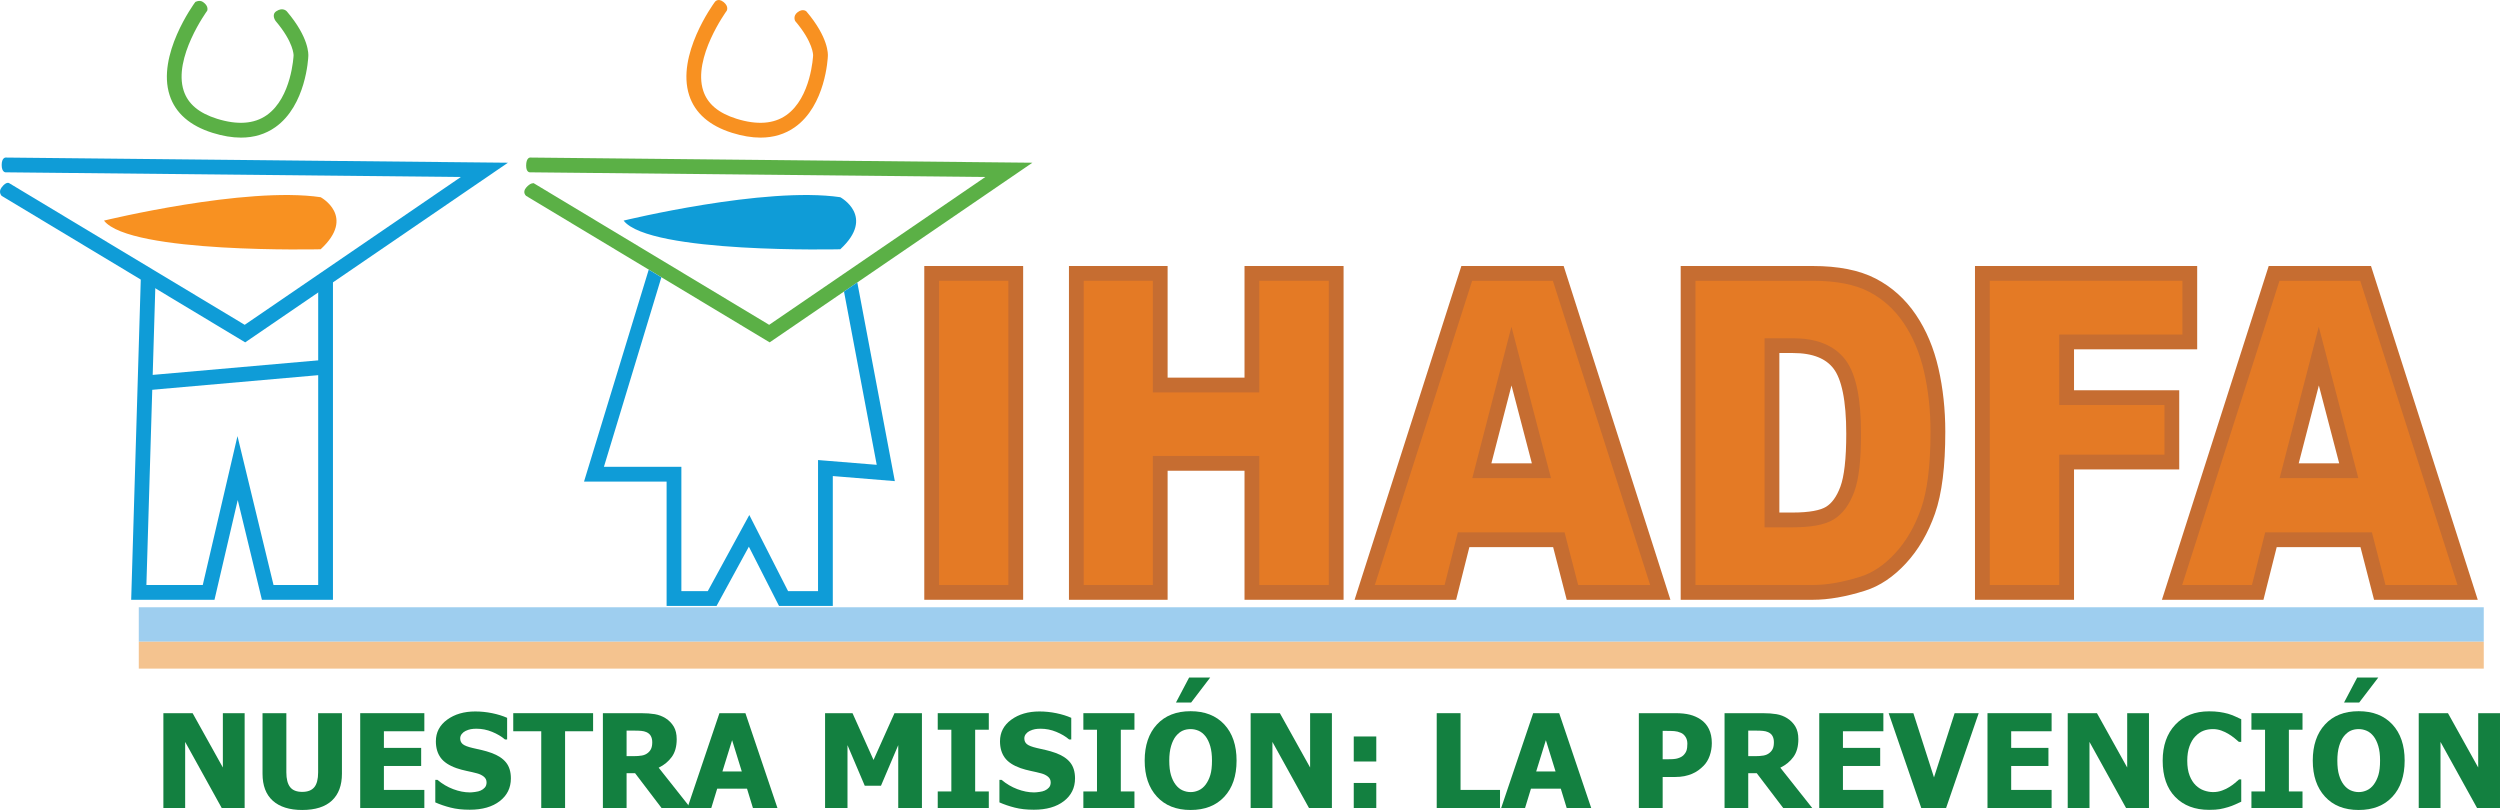 <?xml version="1.0" encoding="UTF-8"?>
<svg xmlns="http://www.w3.org/2000/svg" xmlns:xlink="http://www.w3.org/1999/xlink" width="767.06pt" height="248.52pt" viewBox="0 0 767.06 248.52" version="1.1">
<defs>
<clipPath id="clip1">
  <path d="M 640 58 L 767.059 58 L 767.059 208 L 640 208 Z M 640 58 "/>
</clipPath>
<clipPath id="clip2">
  <path d="M 80 218 L 105 218 L 105 248.52 L 80 248.52 Z M 80 218 "/>
</clipPath>
<clipPath id="clip3">
  <path d="M 133 218 L 157 218 L 157 248.52 L 133 248.52 Z M 133 218 "/>
</clipPath>
<clipPath id="clip4">
  <path d="M 306 218 L 330 218 L 330 248.52 L 306 248.52 Z M 306 218 "/>
</clipPath>
<clipPath id="clip5">
  <path d="M 351 207 L 380 207 L 380 248.52 L 351 248.52 Z M 351 207 "/>
</clipPath>
<clipPath id="clip6">
  <path d="M 663 218 L 688 218 L 688 248.52 L 663 248.52 Z M 663 218 "/>
</clipPath>
<clipPath id="clip7">
  <path d="M 709 207 L 738 207 L 738 248.52 L 709 248.52 Z M 709 207 "/>
</clipPath>
<clipPath id="clip8">
  <path d="M 742 218 L 767.059 218 L 767.059 248 L 742 248 Z M 742 218 "/>
</clipPath>
</defs>
<g id="surface1">
<path style=" stroke:none;fill-rule:nonzero;fill:rgb(35.699%,68.999%,27.499%);fill-opacity:1;" d="M 73.945 42.223 C 71.246 42.223 68.332 41.734 65.223 40.762 C 58.27 38.582 53.84 34.711 52.059 29.258 C 48.031 16.945 59.434 1.273 59.922 0.613 C 59.922 0.613 61.188 -0.133 62.281 0.613 C 64.184 1.914 63.57 3.301 63.57 3.301 C 63.465 3.445 53.062 17.77 56.367 27.855 C 57.691 31.891 61.031 34.695 66.574 36.438 C 72.871 38.406 78.016 38.039 81.855 35.324 C 89.492 29.941 90.074 17.109 90.078 16.98 C 90.078 16.898 90.133 12.992 84.57 6.445 C 84.57 6.445 83.145 4.539 84.781 3.445 C 86.844 2.07 88.023 3.512 88.023 3.512 C 94.859 11.551 94.645 16.695 94.598 17.254 C 94.582 17.773 93.914 32.367 84.469 39.031 C 81.453 41.16 77.93 42.223 73.945 42.223 "/>
<path style=" stroke:none;fill-rule:nonzero;fill:rgb(5.899%,61.2%,84.299%);fill-opacity:1;" d="M 75.23 105.047 L 0.516 60.102 C 0.516 60.102 -0.645 58.961 0.516 57.469 C 2.023 55.52 2.852 56.219 2.852 56.219 L 75.078 99.664 L 141.402 54.309 L 1.66 52.871 C 1.66 52.871 0.516 52.828 0.516 50.629 C 0.516 48.34 1.707 48.34 1.707 48.34 L 155.848 49.926 L 75.23 105.047 "/>
<path style=" stroke:none;fill-rule:nonzero;fill:rgb(5.899%,61.2%,84.299%);fill-opacity:1;" d="M 102.16 184.031 L 80.359 184.031 L 72.945 153.418 L 65.809 184.031 L 40.25 184.031 L 43.234 84.367 L 47.766 84.508 L 44.918 179.5 L 62.211 179.5 L 72.863 133.805 L 83.926 179.5 L 97.629 179.5 L 97.629 85.438 L 102.16 85.438 L 102.16 184.031 "/>
<path style=" stroke:none;fill-rule:nonzero;fill:rgb(5.899%,61.2%,84.299%);fill-opacity:1;" d="M 44.621 119.773 L 44.223 115.258 L 99.695 110.379 L 100.094 114.895 L 44.621 119.773 "/>
<path style=" stroke:none;fill-rule:nonzero;fill:rgb(96.899%,56.898%,12.9%);fill-opacity:1;" d="M 31.902 67.684 C 31.902 67.684 75.34 57.109 98.383 60.508 C 98.383 60.508 109.336 66.391 98.383 76.48 C 98.383 76.48 39.836 77.883 31.902 67.684 "/>
<path style=" stroke:none;fill-rule:nonzero;fill:rgb(89.4%,47.8%,14.499%);fill-opacity:1;" d="M 285.859 83.883 L 311.66 83.883 L 311.66 181.762 L 285.859 181.762 L 285.859 83.883 "/>
<path style="fill:none;stroke-width:45.329;stroke-linecap:butt;stroke-linejoin:miter;stroke:rgb(77.599%,42.699%,19.199%);stroke-opacity:1;stroke-miterlimit:4;" d="M 2858.594 1646.372 L 3116.602 1646.372 L 3116.602 667.583 L 2858.594 667.583 Z M 2858.594 1646.372 " transform="matrix(0.1,0,0,-0.1,0,248.52)"/>
<path style=" stroke:none;fill-rule:nonzero;fill:rgb(89.4%,47.8%,14.499%);fill-opacity:1;" d="M 330.246 83.883 L 355.984 83.883 L 355.984 118.133 L 384.113 118.133 L 384.113 83.883 L 409.973 83.883 L 409.973 181.762 L 384.113 181.762 L 384.113 142.168 L 355.984 142.168 L 355.984 181.762 L 330.246 181.762 L 330.246 83.883 "/>
<path style="fill:none;stroke-width:45.329;stroke-linecap:butt;stroke-linejoin:miter;stroke:rgb(77.599%,42.699%,19.199%);stroke-opacity:1;stroke-miterlimit:4;" d="M 3302.461 1646.372 L 3559.844 1646.372 L 3559.844 1303.872 L 3841.133 1303.872 L 3841.133 1646.372 L 4099.727 1646.372 L 4099.727 667.583 L 3841.133 667.583 L 3841.133 1063.52 L 3559.844 1063.52 L 3559.844 667.583 L 3302.461 667.583 Z M 3302.461 1646.372 " transform="matrix(0.1,0,0,-0.1,0,248.52)"/>
<path style=" stroke:none;fill-rule:nonzero;fill:rgb(89.4%,47.8%,14.499%);fill-opacity:1;" d="M 472.949 144.438 L 463.758 109.254 L 454.66 144.438 Z M 478.293 165.602 L 449.07 165.602 L 445.004 181.762 L 418.723 181.762 L 450.035 83.883 L 478.113 83.883 L 509.418 181.762 L 482.461 181.762 L 478.293 165.602 "/>
<path style="fill:none;stroke-width:45.329;stroke-linecap:butt;stroke-linejoin:miter;stroke:rgb(77.599%,42.699%,19.199%);stroke-opacity:1;stroke-miterlimit:4;" d="M 4729.492 1040.825 L 4637.578 1392.661 L 4546.602 1040.825 Z M 4782.93 829.184 L 4490.703 829.184 L 4450.039 667.583 L 4187.227 667.583 L 4500.352 1646.372 L 4781.133 1646.372 L 5094.18 667.583 L 4824.609 667.583 Z M 4782.93 829.184 " transform="matrix(0.1,0,0,-0.1,0,248.52)"/>
<path style=" stroke:none;fill-rule:nonzero;fill:rgb(89.4%,47.8%,14.499%);fill-opacity:1;" d="M 543.684 106.051 L 543.684 159.527 L 549.992 159.527 C 555.371 159.527 559.199 158.824 561.469 157.426 C 563.746 156.023 565.523 153.574 566.812 150.078 C 568.102 146.586 568.742 140.926 568.742 133.09 C 568.742 122.719 567.305 115.617 564.426 111.789 C 561.547 107.965 556.773 106.051 550.105 106.051 Z M 517.941 83.883 L 556.184 83.883 C 563.723 83.883 569.816 85.086 574.457 87.488 C 579.098 89.891 582.93 93.344 585.965 97.84 C 588.996 102.332 591.191 107.562 592.555 113.527 C 593.918 119.492 594.598 125.812 594.598 132.488 C 594.598 142.945 593.586 151.062 591.562 156.824 C 589.535 162.59 586.719 167.418 583.121 171.312 C 579.523 175.207 575.656 177.797 571.527 179.09 C 565.883 180.871 560.77 181.762 556.184 181.762 L 517.941 181.762 L 517.941 83.883 "/>
<path style="fill:none;stroke-width:45.329;stroke-linecap:butt;stroke-linejoin:miter;stroke:rgb(77.599%,42.699%,19.199%);stroke-opacity:1;stroke-miterlimit:4;" d="M 5436.836 1424.692 L 5436.836 889.927 L 5499.922 889.927 C 5553.711 889.927 5591.992 896.958 5614.688 910.942 C 5637.461 924.966 5655.234 949.458 5668.125 984.419 C 5681.016 1019.341 5687.422 1075.942 5687.422 1154.302 C 5687.422 1258.013 5673.047 1329.028 5644.258 1367.309 C 5615.469 1405.552 5567.734 1424.692 5501.055 1424.692 Z M 5179.414 1646.372 L 5561.836 1646.372 C 5637.227 1646.372 5698.164 1634.341 5744.57 1610.317 C 5790.977 1586.294 5829.297 1551.763 5859.648 1506.802 C 5889.961 1461.88 5911.914 1409.575 5925.547 1349.927 C 5939.18 1290.278 5945.977 1227.075 5945.977 1160.317 C 5945.977 1055.747 5935.859 974.575 5915.625 916.958 C 5895.352 859.302 5867.188 811.02 5831.211 772.075 C 5795.234 733.13 5756.562 707.231 5715.273 694.302 C 5658.828 676.489 5607.695 667.583 5561.836 667.583 L 5179.414 667.583 Z M 5179.414 1646.372 " transform="matrix(0.1,0,0,-0.1,0,248.52)"/>
<path style=" stroke:none;fill-rule:nonzero;fill:rgb(89.4%,47.8%,14.499%);fill-opacity:1;" d="M 608.238 83.883 L 671.883 83.883 L 671.883 104.914 L 634.094 104.914 L 634.094 122.008 L 666.375 122.008 L 666.375 141.77 L 634.094 141.77 L 634.094 181.762 L 608.238 181.762 L 608.238 83.883 "/>
<path style="fill:none;stroke-width:45.329;stroke-linecap:butt;stroke-linejoin:miter;stroke:rgb(77.599%,42.699%,19.199%);stroke-opacity:1;stroke-miterlimit:4;" d="M 6082.383 1646.372 L 6718.828 1646.372 L 6718.828 1436.059 L 6340.938 1436.059 L 6340.938 1265.122 L 6663.75 1265.122 L 6663.75 1067.505 L 6340.938 1067.505 L 6340.938 667.583 L 6082.383 667.583 Z M 6082.383 1646.372 " transform="matrix(0.1,0,0,-0.1,0,248.52)"/>
<path style=" stroke:none;fill-rule:nonzero;fill:rgb(89.4%,47.8%,14.499%);fill-opacity:1;" d="M 720.66 144.438 L 711.469 109.254 L 702.371 144.438 Z M 726.004 165.602 L 696.781 165.602 L 692.715 181.762 L 666.434 181.762 L 697.746 83.883 L 725.824 83.883 L 757.129 181.762 L 730.172 181.762 L 726.004 165.602 "/>
<g clip-path="url(#clip1)" clip-rule="nonzero">
<path style="fill:none;stroke-width:45.329;stroke-linecap:butt;stroke-linejoin:miter;stroke:rgb(77.599%,42.699%,19.199%);stroke-opacity:1;stroke-miterlimit:4;" d="M 7206.602 1040.825 L 7114.688 1392.661 L 7023.711 1040.825 Z M 7260.039 829.184 L 6967.812 829.184 L 6927.148 667.583 L 6664.336 667.583 L 6977.461 1646.372 L 7258.242 1646.372 L 7571.289 667.583 L 7301.719 667.583 Z M 7260.039 829.184 " transform="matrix(0.1,0,0,-0.1,0,248.52)"/>
</g>
<path style=" stroke:none;fill-rule:nonzero;fill:rgb(7.5%,50.2%,25.099%);fill-opacity:1;" d="M 75.062 247.914 L 68.027 247.914 L 56.812 227.637 L 56.812 247.914 L 50.129 247.914 L 50.129 218.82 L 59.098 218.82 L 68.379 235.488 L 68.379 218.82 L 75.062 218.82 L 75.062 247.914 "/>
<g clip-path="url(#clip2)" clip-rule="nonzero">
<path style=" stroke:none;fill-rule:nonzero;fill:rgb(7.5%,50.2%,25.099%);fill-opacity:1;" d="M 92.723 248.52 C 88.816 248.52 85.809 247.57 83.707 245.688 C 81.602 243.797 80.551 241.039 80.551 237.398 L 80.551 218.82 L 87.859 218.82 L 87.859 236.977 C 87.859 238.992 88.238 240.5 89 241.484 C 89.762 242.473 91.004 242.969 92.723 242.969 C 94.402 242.969 95.637 242.496 96.426 241.543 C 97.215 240.598 97.609 239.066 97.609 236.977 L 97.609 218.82 L 104.914 218.82 L 104.914 237.383 C 104.914 240.965 103.891 243.719 101.84 245.637 C 99.785 247.559 96.746 248.52 92.723 248.52 "/>
</g>
<path style=" stroke:none;fill-rule:nonzero;fill:rgb(7.5%,50.2%,25.099%);fill-opacity:1;" d="M 110.52 247.914 L 110.52 218.82 L 130.199 218.82 L 130.199 224.367 L 117.789 224.367 L 117.789 229.469 L 129.223 229.469 L 129.223 235.02 L 117.789 235.02 L 117.789 242.367 L 130.199 242.367 L 130.199 247.914 L 110.52 247.914 "/>
<g clip-path="url(#clip3)" clip-rule="nonzero">
<path style=" stroke:none;fill-rule:nonzero;fill:rgb(7.5%,50.2%,25.099%);fill-opacity:1;" d="M 144.129 248.441 C 141.902 248.441 139.945 248.227 138.258 247.793 C 136.57 247.367 135.004 246.832 133.559 246.191 L 133.559 239.277 L 134.223 239.277 C 135.684 240.516 137.293 241.465 139.051 242.129 C 140.805 242.793 142.512 243.129 144.168 243.129 C 144.586 243.129 145.137 243.082 145.82 242.984 C 146.504 242.898 147.051 242.758 147.473 242.562 C 147.977 242.34 148.406 242.031 148.758 241.633 C 149.109 241.234 149.289 240.711 149.289 240.055 C 149.289 239.328 149 238.734 148.426 238.281 C 147.855 237.824 147.168 237.492 146.375 237.285 C 145.387 237.023 144.328 236.773 143.199 236.543 C 142.074 236.305 141.023 236.02 140.047 235.684 C 137.793 234.887 136.176 233.816 135.199 232.477 C 134.223 231.137 133.734 229.457 133.734 227.441 C 133.734 224.715 134.887 222.508 137.191 220.82 C 139.496 219.137 142.379 218.293 145.828 218.293 C 147.562 218.293 149.281 218.473 150.996 218.82 C 152.711 219.172 154.242 219.648 155.598 220.246 L 155.598 226.891 L 154.953 226.891 C 153.871 225.965 152.551 225.184 150.996 224.547 C 149.441 223.906 147.84 223.59 146.199 223.59 C 145.562 223.59 144.988 223.633 144.48 223.723 C 143.973 223.816 143.438 223.992 142.879 224.254 C 142.422 224.461 142.027 224.77 141.695 225.184 C 141.363 225.59 141.199 226.051 141.199 226.555 C 141.199 227.297 141.461 227.891 141.988 228.324 C 142.516 228.762 143.535 229.156 145.047 229.508 C 146.023 229.73 146.965 229.945 147.871 230.152 C 148.777 230.359 149.742 230.645 150.773 231.012 C 152.793 231.742 154.293 232.723 155.273 233.957 C 156.262 235.188 156.75 236.809 156.75 238.824 C 156.75 241.719 155.613 244.043 153.34 245.801 C 151.066 247.562 147.996 248.441 144.129 248.441 "/>
</g>
<path style=" stroke:none;fill-rule:nonzero;fill:rgb(7.5%,50.2%,25.099%);fill-opacity:1;" d="M 166.07 247.914 L 166.07 224.367 L 157.477 224.367 L 157.477 218.82 L 181.977 218.82 L 181.977 224.367 L 173.379 224.367 L 173.379 247.914 L 166.07 247.914 "/>
<path style=" stroke:none;fill-rule:nonzero;fill:rgb(7.5%,50.2%,25.099%);fill-opacity:1;" d="M 200.125 227.73 C 200.125 227 199.984 226.367 199.703 225.848 C 199.426 225.316 198.961 224.906 198.309 224.625 C 197.852 224.43 197.344 224.305 196.781 224.254 C 196.223 224.199 195.527 224.172 194.695 224.172 L 192.25 224.172 L 192.25 232.008 L 194.344 232.008 C 195.359 232.008 196.223 231.945 196.934 231.82 C 197.641 231.699 198.242 231.434 198.738 231.035 C 199.207 230.668 199.555 230.23 199.781 229.723 C 200.012 229.215 200.125 228.551 200.125 227.73 Z M 211.887 247.914 L 202.98 247.914 L 194.867 237.246 L 192.25 237.246 L 192.25 247.914 L 184.98 247.914 L 184.98 218.82 L 196.688 218.82 C 198.301 218.82 199.707 218.922 200.906 219.121 C 202.105 219.324 203.215 219.746 204.23 220.383 C 205.27 221.047 206.098 221.891 206.711 222.914 C 207.32 223.934 207.629 225.234 207.629 226.812 C 207.629 229.039 207.125 230.848 206.125 232.234 C 205.121 233.617 203.781 234.727 202.098 235.547 L 211.887 247.914 "/>
<path style=" stroke:none;fill-rule:nonzero;fill:rgb(7.5%,50.2%,25.099%);fill-opacity:1;" d="M 227.598 236.699 L 224.629 227.105 L 221.656 236.699 Z M 210.91 247.914 L 220.738 218.82 L 228.711 218.82 L 238.539 247.914 L 231.016 247.914 L 229.199 241.973 L 220.055 241.973 L 218.238 247.914 L 210.91 247.914 "/>
<path style=" stroke:none;fill-rule:nonzero;fill:rgb(7.5%,50.2%,25.099%);fill-opacity:1;" d="M 282.871 247.914 L 275.602 247.914 L 275.602 228.625 L 270.309 241.074 L 265.324 241.074 L 260.031 228.625 L 260.031 247.914 L 253.152 247.914 L 253.152 218.82 L 261.574 218.82 L 268.02 233.18 L 274.449 218.82 L 282.871 218.82 L 282.871 247.914 "/>
<path style=" stroke:none;fill-rule:nonzero;fill:rgb(7.5%,50.2%,25.099%);fill-opacity:1;" d="M 303.387 247.914 L 287.719 247.914 L 287.719 242.836 L 291.898 242.836 L 291.898 223.898 L 287.719 223.898 L 287.719 218.82 L 303.387 218.82 L 303.387 223.898 L 299.203 223.898 L 299.203 242.836 L 303.387 242.836 L 303.387 247.914 "/>
<g clip-path="url(#clip4)" clip-rule="nonzero">
<path style=" stroke:none;fill-rule:nonzero;fill:rgb(7.5%,50.2%,25.099%);fill-opacity:1;" d="M 317.219 248.441 C 314.992 248.441 313.035 248.227 311.348 247.793 C 309.66 247.367 308.098 246.832 306.648 246.191 L 306.648 239.277 L 307.312 239.277 C 308.773 240.516 310.383 241.465 312.141 242.129 C 313.898 242.793 315.605 243.129 317.258 243.129 C 317.676 243.129 318.227 243.082 318.91 242.984 C 319.594 242.898 320.145 242.758 320.562 242.562 C 321.066 242.34 321.496 242.031 321.848 241.633 C 322.199 241.234 322.379 240.711 322.379 240.055 C 322.379 239.328 322.09 238.734 321.52 238.281 C 320.945 237.824 320.262 237.492 319.465 237.285 C 318.477 237.023 317.418 236.773 316.293 236.543 C 315.164 236.305 314.113 236.02 313.137 235.684 C 310.883 234.887 309.266 233.816 308.289 232.477 C 307.312 231.137 306.824 229.457 306.824 227.441 C 306.824 224.715 307.98 222.508 310.281 220.82 C 312.59 219.137 315.469 218.293 318.918 218.293 C 320.652 218.293 322.375 218.473 324.086 218.82 C 325.801 219.172 327.336 219.648 328.688 220.246 L 328.688 226.891 L 328.043 226.891 C 326.961 225.965 325.645 225.184 324.086 224.547 C 322.531 223.906 320.93 223.59 319.289 223.59 C 318.652 223.59 318.078 223.633 317.57 223.723 C 317.062 223.816 316.527 223.992 315.969 224.254 C 315.512 224.461 315.117 224.77 314.785 225.184 C 314.453 225.59 314.289 226.051 314.289 226.555 C 314.289 227.297 314.551 227.891 315.082 228.324 C 315.609 228.762 316.625 229.156 318.137 229.508 C 319.113 229.73 320.059 229.945 320.961 230.152 C 321.867 230.359 322.836 230.645 323.863 231.012 C 325.883 231.742 327.383 232.723 328.367 233.957 C 329.352 235.188 329.844 236.809 329.844 238.824 C 329.844 241.719 328.703 244.043 326.43 245.801 C 324.156 247.562 321.09 248.441 317.219 248.441 "/>
</g>
<path style=" stroke:none;fill-rule:nonzero;fill:rgb(7.5%,50.2%,25.099%);fill-opacity:1;" d="M 348.074 247.914 L 332.402 247.914 L 332.402 242.836 L 336.582 242.836 L 336.582 223.898 L 332.402 223.898 L 332.402 218.82 L 348.074 218.82 L 348.074 223.898 L 343.891 223.898 L 343.891 242.836 L 348.074 242.836 L 348.074 247.914 "/>
<g clip-path="url(#clip5)" clip-rule="nonzero">
<path style=" stroke:none;fill-rule:nonzero;fill:rgb(7.5%,50.2%,25.099%);fill-opacity:1;" d="M 371.32 207.879 L 365.461 215.559 L 360.812 215.559 L 364.855 207.879 Z M 371.867 233.355 C 371.867 231.629 371.688 230.148 371.332 228.934 C 370.973 227.715 370.492 226.715 369.895 225.934 C 369.27 225.137 368.562 224.566 367.777 224.223 C 366.988 223.883 366.172 223.703 365.324 223.703 C 364.426 223.703 363.609 223.863 362.883 224.184 C 362.152 224.5 361.449 225.07 360.77 225.891 C 360.172 226.652 359.688 227.652 359.316 228.898 C 358.945 230.152 358.758 231.645 358.758 233.375 C 358.758 235.16 358.934 236.645 359.285 237.824 C 359.637 239.004 360.121 239.984 360.734 240.781 C 361.355 241.586 362.066 242.164 362.863 242.508 C 363.656 242.855 364.477 243.031 365.324 243.031 C 366.184 243.031 367.016 242.844 367.824 242.473 C 368.633 242.102 369.328 241.523 369.914 240.742 C 370.539 239.898 371.023 238.91 371.359 237.781 C 371.699 236.656 371.867 235.18 371.867 233.355 Z M 379.41 233.375 C 379.41 238.082 378.152 241.777 375.641 244.473 C 373.125 247.176 369.684 248.52 365.305 248.52 C 360.914 248.52 357.469 247.156 354.969 244.426 C 352.465 241.691 351.215 238.012 351.215 233.375 C 351.215 228.699 352.465 225.004 354.969 222.285 C 357.469 219.57 360.914 218.215 365.305 218.215 C 369.684 218.215 373.125 219.57 375.641 222.27 C 378.152 224.969 379.41 228.676 379.41 233.375 "/>
</g>
<path style=" stroke:none;fill-rule:nonzero;fill:rgb(7.5%,50.2%,25.099%);fill-opacity:1;" d="M 408.66 247.914 L 401.629 247.914 L 390.41 227.637 L 390.41 247.914 L 383.727 247.914 L 383.727 218.82 L 392.695 218.82 L 401.973 235.488 L 401.973 218.82 L 408.66 218.82 L 408.66 247.914 "/>
<path style=" stroke:none;fill-rule:nonzero;fill:rgb(7.5%,50.2%,25.099%);fill-opacity:1;" d="M 422.277 247.914 L 415.363 247.914 L 415.363 240.23 L 422.277 240.23 Z M 422.277 233.648 L 415.363 233.648 L 415.363 225.969 L 422.277 225.969 L 422.277 233.648 "/>
<path style=" stroke:none;fill-rule:nonzero;fill:rgb(7.5%,50.2%,25.099%);fill-opacity:1;" d="M 460.242 247.914 L 440.82 247.914 L 440.82 218.82 L 448.129 218.82 L 448.129 242.367 L 460.242 242.367 L 460.242 247.914 "/>
<path style=" stroke:none;fill-rule:nonzero;fill:rgb(7.5%,50.2%,25.099%);fill-opacity:1;" d="M 477.281 236.699 L 474.309 227.105 L 471.34 236.699 Z M 460.598 247.914 L 470.422 218.82 L 478.395 218.82 L 488.223 247.914 L 480.699 247.914 L 478.883 241.973 L 469.738 241.973 L 467.922 247.914 L 460.598 247.914 "/>
<path style=" stroke:none;fill-rule:nonzero;fill:rgb(7.5%,50.2%,25.099%);fill-opacity:1;" d="M 517.723 228.18 C 517.723 227.359 517.527 226.652 517.137 226.059 C 516.742 225.465 516.273 225.059 515.73 224.836 C 515.039 224.535 514.379 224.367 513.746 224.324 C 513.113 224.273 512.258 224.254 511.176 224.254 L 510.145 224.254 L 510.145 232.965 L 510.648 232.965 C 511.34 232.965 511.988 232.961 512.605 232.945 C 513.215 232.934 513.75 232.891 514.207 232.809 C 514.598 232.742 515.008 232.617 515.445 232.43 C 515.879 232.238 516.219 232.023 516.453 231.797 C 516.949 231.312 517.285 230.812 517.457 230.289 C 517.633 229.77 517.723 229.066 517.723 228.18 Z M 525.227 228.008 C 525.227 229.359 525.008 230.645 524.578 231.871 C 524.148 233.098 523.531 234.117 522.723 234.938 C 522.227 235.445 521.684 235.918 521.09 236.348 C 520.5 236.773 519.848 237.145 519.129 237.441 C 518.414 237.738 517.633 237.977 516.793 238.145 C 515.957 238.312 515.012 238.398 513.973 238.398 L 510.145 238.398 L 510.145 247.914 L 502.836 247.914 L 502.836 218.82 L 514.129 218.82 C 515.809 218.82 517.258 218.977 518.473 219.277 C 519.691 219.586 520.793 220.074 521.785 220.738 C 522.879 221.465 523.73 222.438 524.328 223.656 C 524.926 224.871 525.227 226.324 525.227 228.008 "/>
<path style=" stroke:none;fill-rule:nonzero;fill:rgb(7.5%,50.2%,25.099%);fill-opacity:1;" d="M 544.273 227.73 C 544.273 227 544.137 226.367 543.855 225.848 C 543.574 225.316 543.109 224.906 542.457 224.625 C 542.004 224.43 541.492 224.305 540.934 224.254 C 540.375 224.199 539.68 224.172 538.84 224.172 L 536.402 224.172 L 536.402 232.008 L 538.492 232.008 C 539.504 232.008 540.367 231.945 541.082 231.82 C 541.789 231.699 542.391 231.434 542.887 231.035 C 543.355 230.668 543.707 230.23 543.934 229.723 C 544.164 229.215 544.273 228.551 544.273 227.73 Z M 556.039 247.914 L 547.129 247.914 L 539.02 237.246 L 536.402 237.246 L 536.402 247.914 L 529.133 247.914 L 529.133 218.82 L 540.84 218.82 C 542.449 218.82 543.855 218.922 545.055 219.121 C 546.258 219.324 547.363 219.746 548.375 220.383 C 549.422 221.047 550.25 221.891 550.859 222.914 C 551.469 223.934 551.777 225.234 551.777 226.812 C 551.777 229.039 551.277 230.848 550.27 232.234 C 549.27 233.617 547.93 234.727 546.246 235.547 L 556.039 247.914 "/>
<path style=" stroke:none;fill-rule:nonzero;fill:rgb(7.5%,50.2%,25.099%);fill-opacity:1;" d="M 558.191 247.914 L 558.191 218.82 L 577.863 218.82 L 577.863 224.367 L 565.457 224.367 L 565.457 229.469 L 576.887 229.469 L 576.887 235.02 L 565.457 235.02 L 565.457 242.367 L 577.863 242.367 L 577.863 247.914 L 558.191 247.914 "/>
<path style=" stroke:none;fill-rule:nonzero;fill:rgb(7.5%,50.2%,25.099%);fill-opacity:1;" d="M 607.113 218.82 L 597.109 247.914 L 589.488 247.914 L 579.484 218.82 L 587.066 218.82 L 593.395 238.531 L 599.727 218.82 L 607.113 218.82 "/>
<path style=" stroke:none;fill-rule:nonzero;fill:rgb(7.5%,50.2%,25.099%);fill-opacity:1;" d="M 609.809 247.914 L 609.809 218.82 L 629.48 218.82 L 629.48 224.367 L 617.078 224.367 L 617.078 229.469 L 628.508 229.469 L 628.508 235.02 L 617.078 235.02 L 617.078 242.367 L 629.48 242.367 L 629.48 247.914 L 609.809 247.914 "/>
<path style=" stroke:none;fill-rule:nonzero;fill:rgb(7.5%,50.2%,25.099%);fill-opacity:1;" d="M 659.355 247.914 L 652.324 247.914 L 641.105 227.637 L 641.105 247.914 L 634.426 247.914 L 634.426 218.82 L 643.395 218.82 L 652.672 235.488 L 652.672 218.82 L 659.355 218.82 L 659.355 247.914 "/>
<g clip-path="url(#clip6)" clip-rule="nonzero">
<path style=" stroke:none;fill-rule:nonzero;fill:rgb(7.5%,50.2%,25.099%);fill-opacity:1;" d="M 677.801 248.48 C 673.441 248.48 669.977 247.16 667.41 244.523 C 664.848 241.887 663.562 238.18 663.562 233.398 C 663.562 228.785 664.848 225.109 667.418 222.367 C 669.992 219.621 673.461 218.254 677.824 218.254 C 678.984 218.254 680.023 218.32 680.949 218.449 C 681.875 218.578 682.762 218.766 683.605 218.992 C 684.27 219.188 684.996 219.457 685.773 219.801 C 686.559 220.137 687.188 220.43 687.668 220.676 L 687.668 227.613 L 686.93 227.613 C 686.578 227.297 686.133 226.926 685.602 226.488 C 685.066 226.051 684.461 225.625 683.781 225.211 C 683.105 224.793 682.363 224.438 681.547 224.148 C 680.734 223.855 679.883 223.703 678.996 223.703 C 677.941 223.703 676.977 223.871 676.094 224.203 C 675.219 224.535 674.375 225.109 673.586 225.934 C 672.855 226.676 672.262 227.68 671.797 228.941 C 671.336 230.203 671.102 231.699 671.102 233.414 C 671.102 235.227 671.344 236.742 671.828 237.977 C 672.309 239.207 672.938 240.203 673.723 240.961 C 674.477 241.684 675.32 242.215 676.254 242.539 C 677.184 242.867 678.113 243.031 679.035 243.031 C 680 243.031 680.918 242.871 681.793 242.551 C 682.664 242.234 683.398 241.875 684 241.484 C 684.652 241.082 685.223 240.672 685.719 240.254 C 686.215 239.836 686.645 239.469 687.004 239.141 L 687.668 239.141 L 687.668 245.98 C 687.137 246.227 686.52 246.512 685.816 246.828 C 685.109 247.148 684.391 247.418 683.645 247.641 C 682.734 247.914 681.879 248.121 681.086 248.262 C 680.289 248.406 679.195 248.48 677.801 248.48 "/>
</g>
<path style=" stroke:none;fill-rule:nonzero;fill:rgb(7.5%,50.2%,25.099%);fill-opacity:1;" d="M 706.465 247.914 L 690.793 247.914 L 690.793 242.836 L 694.973 242.836 L 694.973 223.898 L 690.793 223.898 L 690.793 218.82 L 706.465 218.82 L 706.465 223.898 L 702.281 223.898 L 702.281 242.836 L 706.465 242.836 L 706.465 247.914 "/>
<g clip-path="url(#clip7)" clip-rule="nonzero">
<path style=" stroke:none;fill-rule:nonzero;fill:rgb(7.5%,50.2%,25.099%);fill-opacity:1;" d="M 729.719 207.879 L 723.852 215.559 L 719.207 215.559 L 723.25 207.879 Z M 730.262 233.355 C 730.262 231.629 730.086 230.148 729.727 228.934 C 729.367 227.715 728.891 226.715 728.289 225.934 C 727.664 225.137 726.957 224.566 726.168 224.223 C 725.379 223.883 724.566 223.703 723.719 223.703 C 722.816 223.703 722.008 223.863 721.277 224.184 C 720.547 224.5 719.844 225.07 719.164 225.891 C 718.566 226.652 718.082 227.652 717.707 228.898 C 717.336 230.152 717.152 231.645 717.152 233.375 C 717.152 235.16 717.328 236.645 717.684 237.824 C 718.031 239.004 718.516 239.984 719.125 240.781 C 719.754 241.586 720.461 242.164 721.254 242.508 C 722.051 242.855 722.871 243.031 723.719 243.031 C 724.578 243.031 725.41 242.844 726.219 242.473 C 727.027 242.102 727.723 241.523 728.312 240.742 C 728.934 239.898 729.418 238.91 729.754 237.781 C 730.094 236.656 730.262 235.18 730.262 233.355 Z M 737.805 233.375 C 737.805 238.082 736.547 241.777 734.035 244.473 C 731.52 247.176 728.074 248.52 723.699 248.52 C 719.309 248.52 715.863 247.156 713.363 244.426 C 710.859 241.691 709.613 238.012 709.613 233.375 C 709.613 228.699 710.859 225.004 713.363 222.285 C 715.863 219.57 719.309 218.215 723.699 218.215 C 728.074 218.215 731.52 219.57 734.035 222.27 C 736.547 224.969 737.805 228.676 737.805 233.375 "/>
</g>
<g clip-path="url(#clip8)" clip-rule="nonzero">
<path style=" stroke:none;fill-rule:nonzero;fill:rgb(7.5%,50.2%,25.099%);fill-opacity:1;" d="M 767.059 247.914 L 760.023 247.914 L 748.805 227.637 L 748.805 247.914 L 742.125 247.914 L 742.125 218.82 L 751.094 218.82 L 760.371 235.488 L 760.371 218.82 L 767.059 218.82 L 767.059 247.914 "/>
</g>
<path style=" stroke:none;fill-rule:nonzero;fill:rgb(62%,80.8%,93.7%);fill-opacity:1;" d="M 762.078 186.324 L 42.582 186.324 L 42.582 196.902 L 762.078 196.902 L 762.078 186.324 "/>
<path style=" stroke:none;fill-rule:nonzero;fill:rgb(95.699%,76.5%,56.099%);fill-opacity:1;" d="M 762.078 196.902 L 42.582 196.902 L 42.582 205.148 L 762.078 205.148 L 762.078 196.902 "/>
<path style=" stroke:none;fill-rule:nonzero;fill:rgb(96.899%,56.898%,12.9%);fill-opacity:1;" d="M 233.352 42.223 C 230.652 42.223 227.738 41.734 224.629 40.762 C 217.676 38.582 213.246 34.711 211.465 29.258 C 207.438 16.945 218.84 1.273 219.324 0.613 C 219.324 0.613 220.238 -0.762 221.988 0.613 C 223.734 1.988 222.977 3.301 222.977 3.301 C 222.871 3.445 212.469 17.77 215.773 27.855 C 217.098 31.891 220.434 34.695 225.98 36.438 C 232.277 38.406 237.426 38.039 241.262 35.324 C 248.898 29.941 249.477 17.109 249.48 16.98 C 249.484 16.898 249.539 12.992 243.977 6.445 C 243.977 6.445 243.16 4.926 244.738 3.738 C 246.406 2.488 247.43 3.512 247.43 3.512 C 254.262 11.551 254.051 16.695 254.004 17.254 C 253.988 17.773 253.32 32.367 243.875 39.031 C 240.855 41.16 237.336 42.223 233.352 42.223 "/>
<path style=" stroke:none;fill-rule:nonzero;fill:rgb(35.699%,68.999%,27.499%);fill-opacity:1;" d="M 236.148 105.047 L 161.434 60.102 C 161.434 60.102 160.156 59.07 161.434 57.57 C 162.77 55.996 163.77 56.219 163.77 56.219 L 235.996 99.664 L 302.32 54.309 L 162.578 52.871 C 162.578 52.871 161.434 52.945 161.434 50.824 C 161.434 48.34 162.625 48.34 162.625 48.34 L 316.762 49.926 L 236.148 105.047 "/>
<path style=" stroke:none;fill-rule:nonzero;fill:rgb(5.899%,61.2%,84.299%);fill-opacity:1;" d="M 255.523 185.918 L 239.023 185.918 L 229.77 167.734 L 219.852 185.918 L 204.531 185.918 L 204.531 147.77 L 179.191 147.77 L 199.047 82.73 L 202.922 85.094 L 185.297 143.234 L 209.062 143.234 L 209.062 181.383 L 217.16 181.383 L 229.906 158.016 L 241.805 181.383 L 250.992 181.383 L 250.992 141.152 L 269 142.617 L 258.961 89.449 L 263.043 86.656 L 274.555 147.621 L 255.523 146.066 L 255.523 185.918 "/>
<path style=" stroke:none;fill-rule:nonzero;fill:rgb(5.899%,61.2%,84.299%);fill-opacity:1;" d="M 191.336 67.684 C 191.336 67.684 234.773 57.109 257.816 60.508 C 257.816 60.508 268.77 66.391 257.816 76.48 C 257.816 76.48 199.266 77.883 191.336 67.684 "/>
</g>
</svg>
